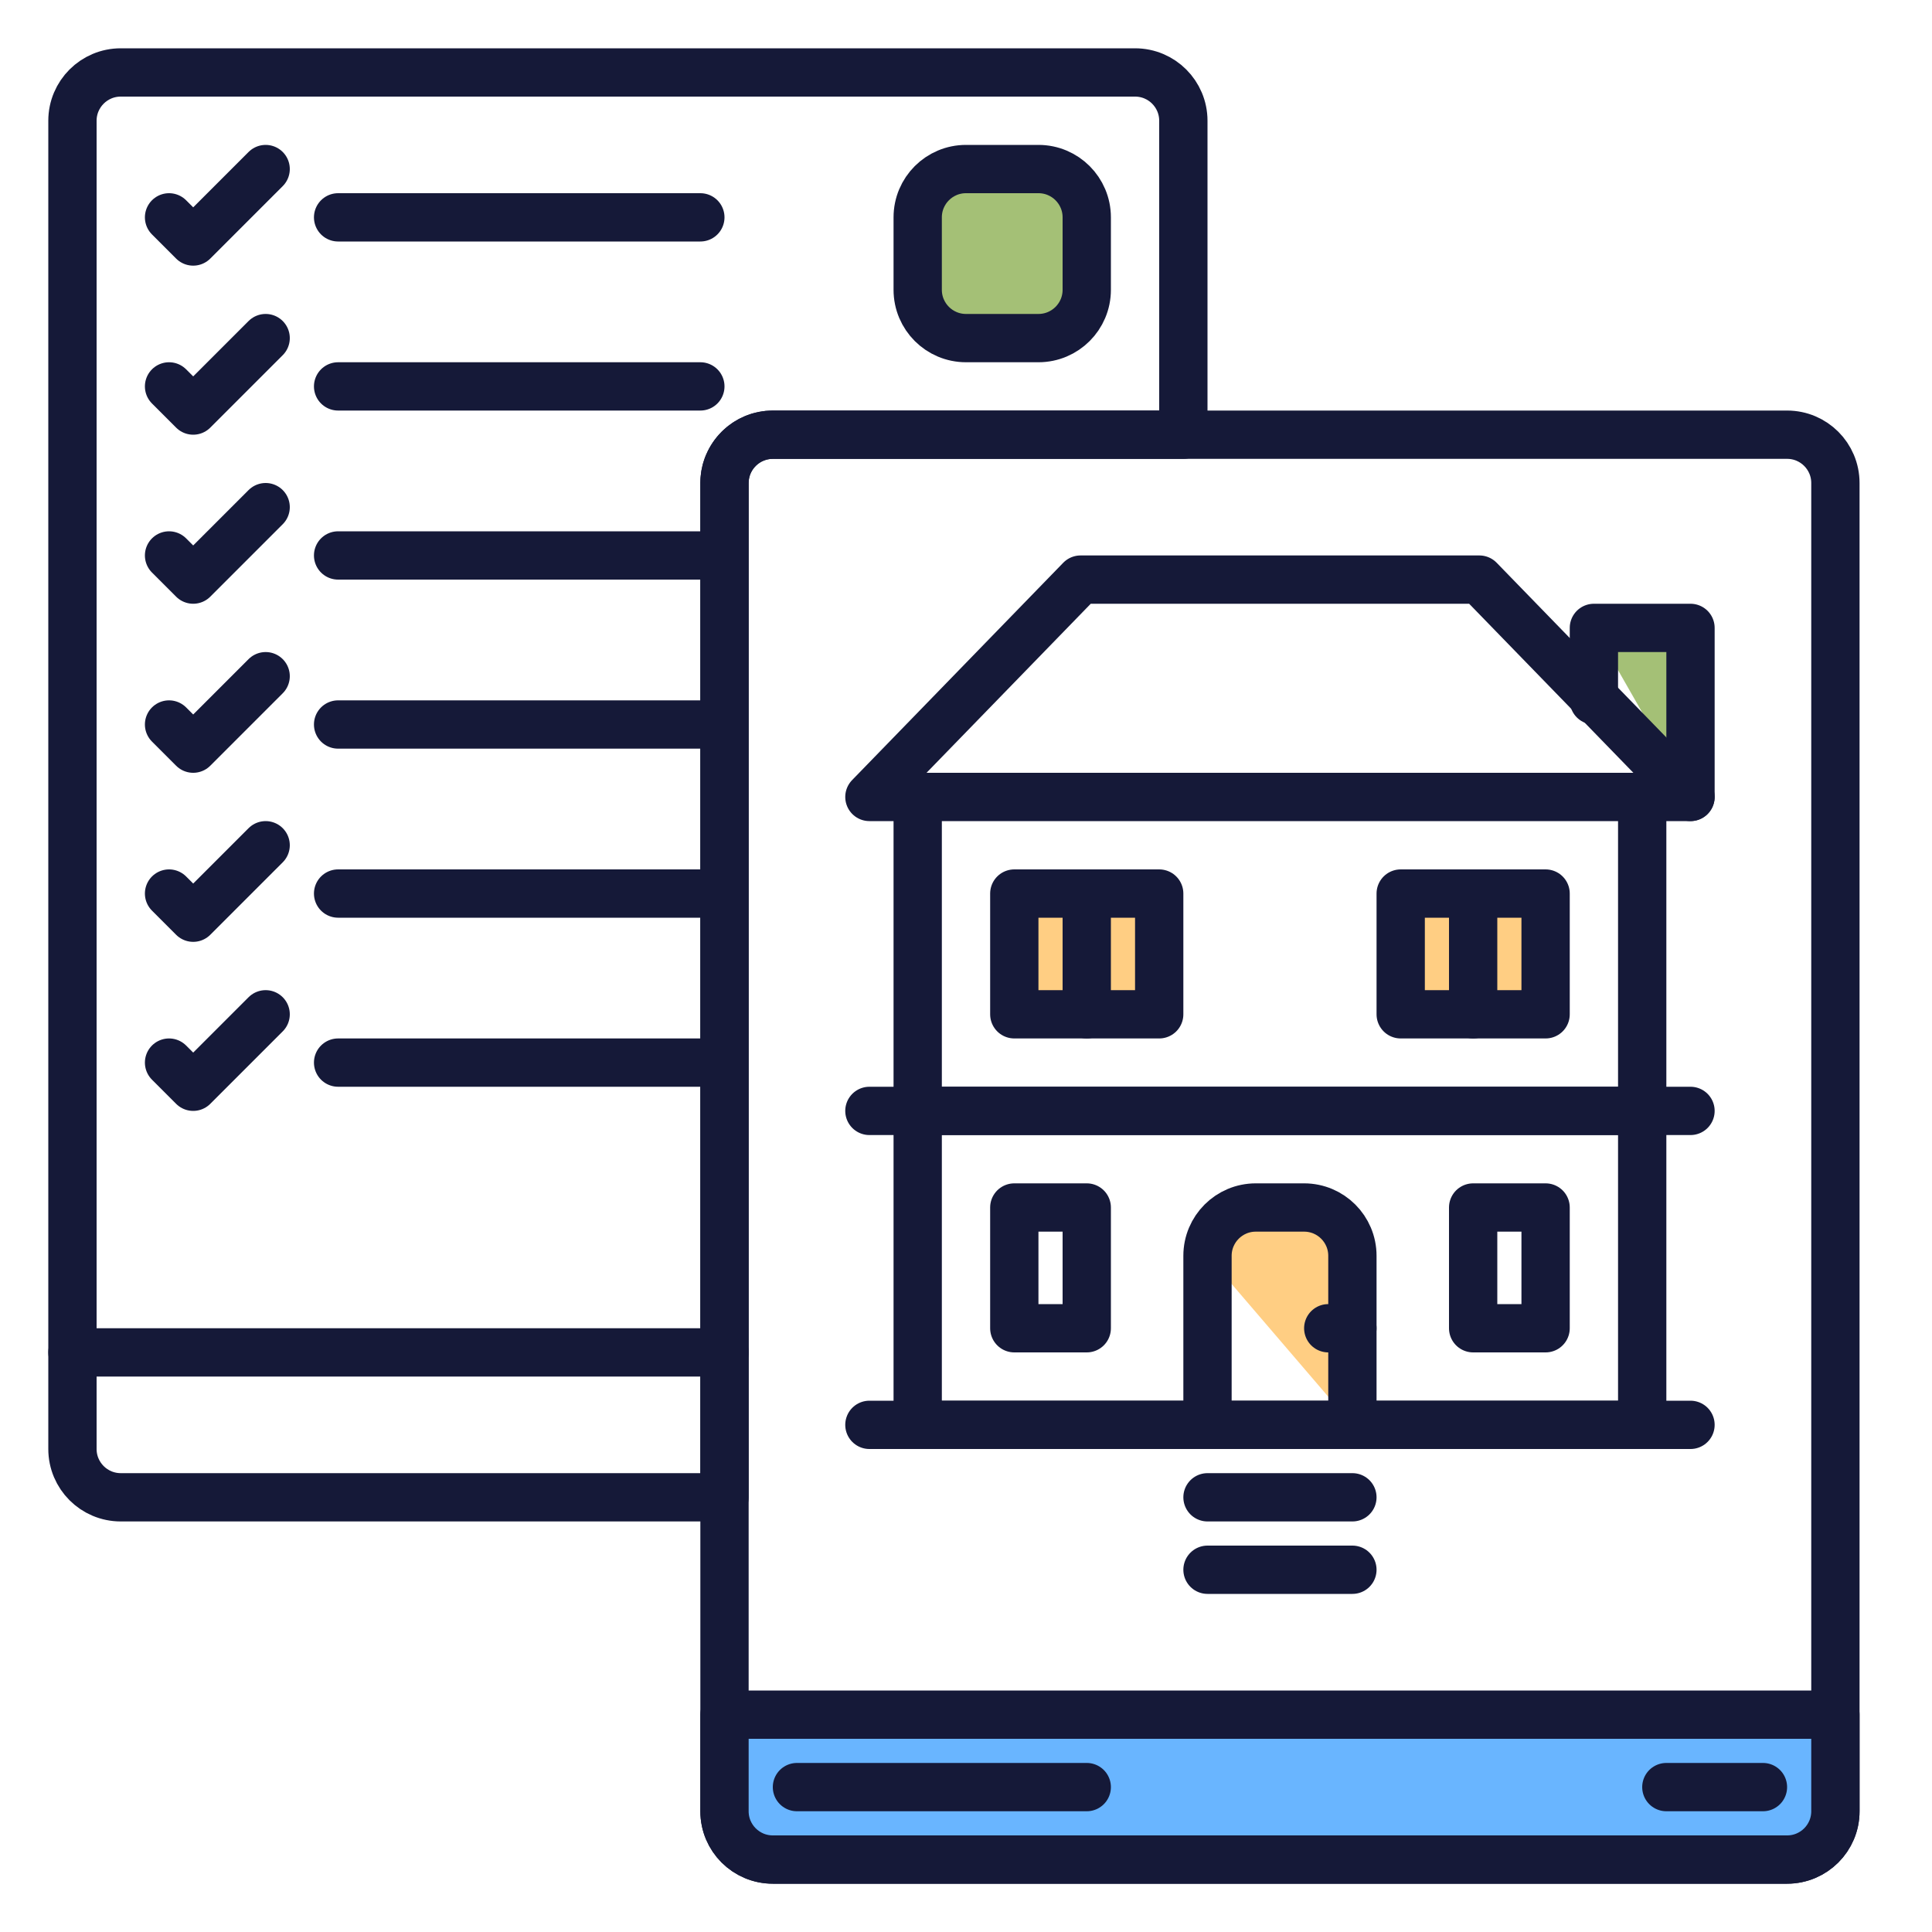 <?xml version="1.0" encoding="UTF-8"?><svg version="1.1" width="80px" height="80px" viewBox="0 0 80.0 80.0" xmlns="http://www.w3.org/2000/svg" xmlns:xlink="http://www.w3.org/1999/xlink"><defs><clipPath id="i0"><path d="M4,0 L4,7 L0,0 L4,0 Z"></path></clipPath><clipPath id="i1"><path d="M6,0 L6,5 L0,5 L0,0 L6,0 Z"></path></clipPath><clipPath id="i2"><path d="M4,0 C5.105,-2.02906125e-16 6,0.895 6,2 L6,9 L0,2 C-1.3527075e-16,0.895 0.895,2.02906125e-16 2,0 L4,0 Z"></path></clipPath><clipPath id="i3"><path d="M5,0 C6.105,-2.02906125e-16 7,0.895 7,2 L7,5 C7,6.105 6.105,7 5,7 L2,7 C0.895,7 1.3527075e-16,6.105 0,5 L0,2 C-1.3527075e-16,0.895 0.895,2.02906125e-16 2,0 L5,0 Z"></path></clipPath><clipPath id="i4"><path d="M46,0 L46,4 C46,5.105 45.105,6 44,6 L2,6 C0.895,6 -1.19699688e-15,5.105 0,4 L0,0 L46,0 Z"></path></clipPath></defs><g transform="translate(66.0 26.0)"><g clip-path="url(#i0)"><polygon points="0,0 4,0 4,7 0,7 0,0" stroke="none" fill="#A4C076"></polygon></g><path d="M0,3 L0,0 L4,0 L4,7" stroke="#151938" stroke-width="2" fill="none" stroke-linecap="round" stroke-linejoin="round"></path></g><g transform="translate(38.0 33.0)"><path d="M0,0 L0,13 L30,13 L30,0" stroke="#151938" stroke-width="2" fill="none" stroke-linecap="round" stroke-linejoin="round"></path></g><g transform="translate(38.0 46.0)"><path d="M0,0 L0,13 L30,13 L30,0" stroke="#151938" stroke-width="2" fill="none" stroke-linecap="round" stroke-linejoin="round"></path></g><g transform="translate(42.0 37.0)"><g clip-path="url(#i1)"><polygon points="0,0 6,0 6,5 0,5 0,0" stroke="none" fill="#FFCE83"></polygon></g><polygon points="0,0 6,0 6,5 0,5 0,0 0,0" stroke="#151938" stroke-width="2" fill="none" stroke-linecap="round" stroke-linejoin="round"></polygon></g><g transform="translate(58.0 37.0)"><g clip-path="url(#i1)"><polygon points="0,0 6,0 6,5 0,5 0,0" stroke="none" fill="#FFCE83"></polygon></g><polygon points="0,0 6,0 6,5 0,5 0,0 0,0" stroke="#151938" stroke-width="2" fill="none" stroke-linecap="round" stroke-linejoin="round"></polygon></g><g transform="translate(44.5 37.0)"><path d="M0.5,0 L0.5,5" stroke="#151938" stroke-width="2" fill="none" stroke-linecap="round" stroke-linejoin="round"></path></g><g transform="translate(60.5 37.0)"><path d="M0.5,0 L0.5,5" stroke="#151938" stroke-width="2" fill="none" stroke-linecap="round" stroke-linejoin="round"></path></g><g transform="translate(36.0 45.5)"><path d="M0,0.5 L34,0.5" stroke="#151938" stroke-width="2" fill="none" stroke-linecap="round" stroke-linejoin="round"></path></g><g transform="translate(50.0 50.0)"><g clip-path="url(#i2)"><polygon points="0,0 6,0 6,9 0,9 0,0" stroke="none" fill="#FFCE83"></polygon></g><path d="M0,9 L0,2 C-1.3527075e-16,0.895 0.895,2.02906125e-16 2,0 L4,0 C5.105,-2.02906125e-16 6,0.895 6,2 L6,9 L6,9" stroke="#151938" stroke-width="2" fill="none" stroke-linecap="round" stroke-linejoin="round"></path></g><g transform="translate(55.0 54.5)"><path d="M1,0.5 L0,0.5" stroke="#151938" stroke-width="2" fill="none" stroke-linecap="round" stroke-linejoin="round"></path></g><g transform="translate(42.0 50.0)"><polygon points="0,0 3,0 3,5 0,5 0,0 0,0" stroke="#151938" stroke-width="2" fill="none" stroke-linecap="round" stroke-linejoin="round"></polygon></g><g transform="translate(61.0 50.0)"><polygon points="0,0 3,0 3,5 0,5 0,0 0,0" stroke="#151938" stroke-width="2" fill="none" stroke-linecap="round" stroke-linejoin="round"></polygon></g><g transform="translate(36.0 58.5)"><path d="M0,0.5 L34,0.5" stroke="#151938" stroke-width="2" fill="none" stroke-linecap="round" stroke-linejoin="round"></path></g><g transform="translate(50.0 61.5)"><path d="M0,0.5 L6,0.5" stroke="#151938" stroke-width="2" fill="none" stroke-linecap="round" stroke-linejoin="round"></path></g><g transform="translate(50.0 64.5)"><path d="M0,0.5 L6,0.5" stroke="#151938" stroke-width="2" fill="none" stroke-linecap="round" stroke-linejoin="round"></path></g><g transform="translate(3.0 3.0)"><path d="M44,0 C45.105,-2.02906125e-16 46,0.895 46,2 L46,15 L29,15 C27.946,15 27.082,15.816 27.005,16.851 L27,17 L27,59 L2,59 C0.895,59 -1.19699688e-15,58.105 0,57 L0,2 C-1.3527075e-16,0.895 0.895,1.53517375e-15 2,0 L44,0 Z" stroke="#151938" stroke-width="2" fill="none" stroke-linecap="round" stroke-linejoin="round"></path></g><g transform="translate(30.0 18.0)"><path d="M2,0 L44,0 C45.105,-2.02906125e-16 46,0.895 46,2 L46,57 C46,58.105 45.105,59 44,59 L2,59 C0.895,59 -1.19699688e-15,58.105 0,57 L0,2 C-1.3527075e-16,0.895 0.895,1.53517375e-15 2,0 Z" stroke="#151938" stroke-width="2" fill="none" stroke-linecap="round" stroke-linejoin="round"></path></g><g transform="translate(7.0 7.0)"><path d="M0,2 L1,3 L4,0" stroke="#151938" stroke-width="2" fill="none" stroke-linecap="round" stroke-linejoin="round"></path></g><g transform="translate(7.0 28.0)"><path d="M0,2 L1,3 L4,0" stroke="#151938" stroke-width="2" fill="none" stroke-linecap="round" stroke-linejoin="round"></path></g><g transform="translate(7.0 14.0)"><path d="M0,2 L1,3 L4,0" stroke="#151938" stroke-width="2" fill="none" stroke-linecap="round" stroke-linejoin="round"></path></g><g transform="translate(7.0 35.0)"><path d="M0,2 L1,3 L4,0" stroke="#151938" stroke-width="2" fill="none" stroke-linecap="round" stroke-linejoin="round"></path></g><g transform="translate(7.0 21.0)"><path d="M0,2 L1,3 L4,0" stroke="#151938" stroke-width="2" fill="none" stroke-linecap="round" stroke-linejoin="round"></path></g><g transform="translate(7.0 42.0)"><path d="M0,2 L1,3 L4,0" stroke="#151938" stroke-width="2" fill="none" stroke-linecap="round" stroke-linejoin="round"></path></g><g transform="translate(14.0 8.5)"><path d="M0,0.5 L15,0.5" stroke="#151938" stroke-width="2" fill="none" stroke-linecap="round" stroke-linejoin="round"></path></g><g transform="translate(14.0 29.5)"><path d="M0,0.5 L15,0.5" stroke="#151938" stroke-width="2" fill="none" stroke-linecap="round" stroke-linejoin="round"></path></g><g transform="translate(14.0 15.5)"><path d="M0,0.5 L15,0.5" stroke="#151938" stroke-width="2" fill="none" stroke-linecap="round" stroke-linejoin="round"></path></g><g transform="translate(14.0 36.5)"><path d="M0,0.5 L15,0.5" stroke="#151938" stroke-width="2" fill="none" stroke-linecap="round" stroke-linejoin="round"></path></g><g transform="translate(14.0 22.5)"><path d="M0,0.5 L15,0.5" stroke="#151938" stroke-width="2" fill="none" stroke-linecap="round" stroke-linejoin="round"></path></g><g transform="translate(14.0 43.5)"><path d="M0,0.5 L15,0.5" stroke="#151938" stroke-width="2" fill="none" stroke-linecap="round" stroke-linejoin="round"></path></g><g transform="translate(3.0 55.5)"><path d="M0,0.5 L27,0.5" stroke="#151938" stroke-width="2" fill="none" stroke-linecap="round" stroke-linejoin="round"></path></g><g transform="translate(38.0 7.0)"><g clip-path="url(#i3)"><polygon points="0,0 7,0 7,7 0,7 0,0" stroke="none" fill="#A4C076"></polygon></g><path d="M2,0 L5,0 C6.105,-2.02906125e-16 7,0.895 7,2 L7,5 C7,6.105 6.105,7 5,7 L2,7 C0.895,7 1.3527075e-16,6.105 0,5 L0,2 C-1.3527075e-16,0.895 0.895,2.02906125e-16 2,0 Z" stroke="#151938" stroke-width="2" fill="none" stroke-linecap="round" stroke-linejoin="round"></path></g><g transform="translate(30.0 71.0)"><g clip-path="url(#i4)"><polygon points="0,0 46,0 46,6 0,6 0,0" stroke="none" fill="#69B5FF"></polygon></g><path d="M0,0 L46,0 L46,4 C46,5.105 45.105,6 44,6 L2,6 C0.895,6 -1.19699688e-15,5.105 0,4 L0,0 L0,0 Z" stroke="#151938" stroke-width="2" fill="none" stroke-linecap="round" stroke-linejoin="round"></path></g><g transform="translate(33.0 73.5)"><path d="M0,0.5 L12,0.5" stroke="#151938" stroke-width="2" fill="none" stroke-linecap="round" stroke-linejoin="round"></path></g><g transform="translate(69.0 73.5)"><path d="M4,0.5 L0,0.5" stroke="#151938" stroke-width="2" fill="none" stroke-linecap="round" stroke-linejoin="round"></path></g><g transform="translate(36.0 24.0)"><polygon points="8.743,0 0,9 34,9 25.257,0 8.743,0 8.743,0" stroke="#151938" stroke-width="2" fill="none" stroke-linecap="round" stroke-linejoin="round"></polygon></g></svg>